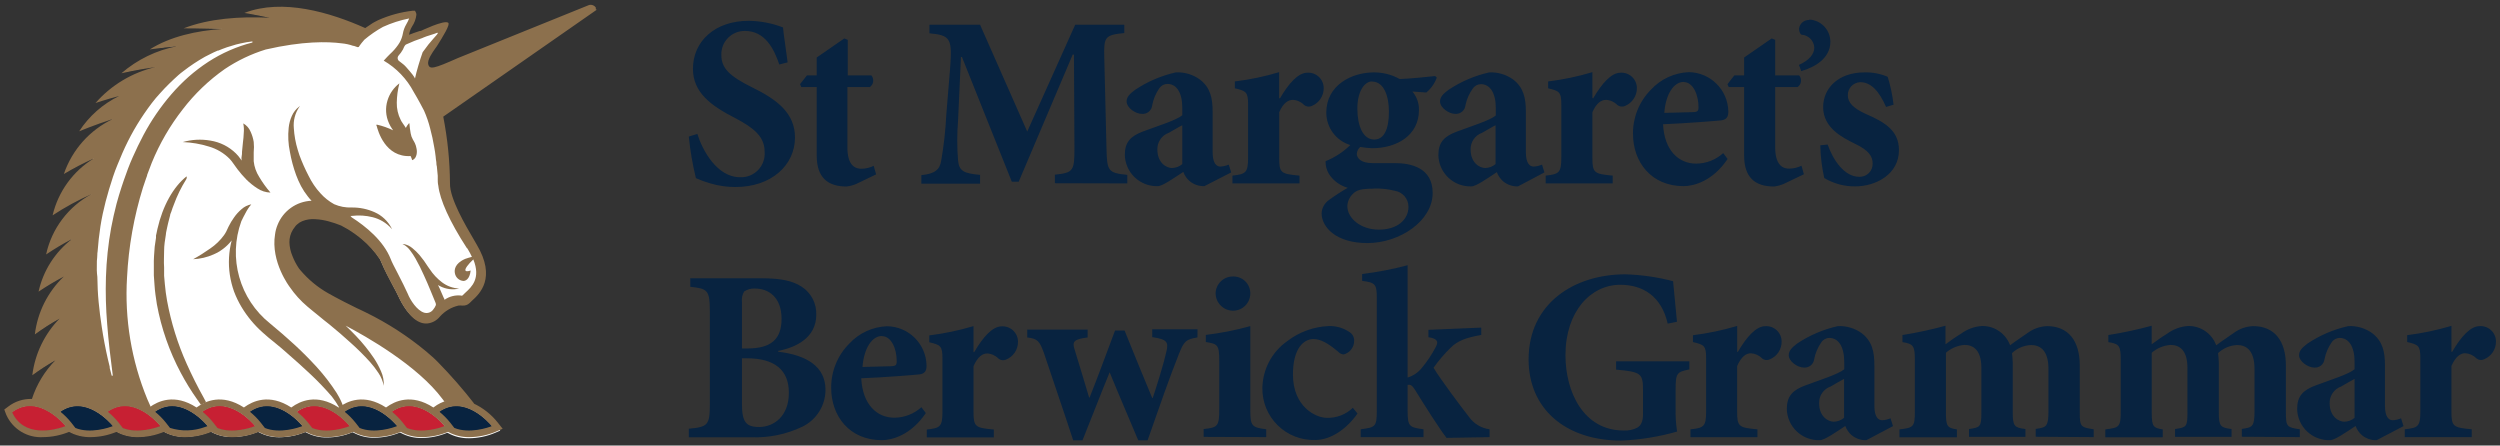<?xml version="1.0" encoding="UTF-8"?>
<svg width="404px" height="72px" viewBox="0 0 404 72" version="1.1" xmlns="http://www.w3.org/2000/svg" xmlns:xlink="http://www.w3.org/1999/xlink">
    <rect x="0" y="0" width="404" height="72" fill="#333333" stroke="none"/>
    <title>scrolled-logo</title>
    <g id="Page-1" stroke="none" stroke-width="1" fill="none" fill-rule="evenodd">
        <g id="scrolled-logo" fill-rule="nonzero">
            <path d="M76.48,65.42 L76.48,65.42 L76.48,65.42 C74.662,63.093 72.715,60.87 70.65,58.76 C70.36,58.45 70.05,58.16 69.72,57.86 C69.39,57.56 69.29,57.47 69.05,57.27 L69.05,57.27 L68.83,57.08 L68.76,57.02 C65.792,54.569 62.547,52.474 59.09,50.78 L59.09,50.78 L59.09,50.78 L58.31,50.4 L57.63,50.08 C56.92,49.75 56.26,49.44 55.63,49.08 C54.55,48.54 53.73,48.08 52.99,47.66 C51.291,46.704 49.774,45.454 48.51,43.97 L48.32,43.73 L48.19,43.56 C47.75,42.94 47.387,42.268 47.11,41.56 C46.795,40.843 46.622,40.073 46.6,39.29 C46.499,38.504 46.639,37.706 47,37 C47.057,36.891 47.128,36.791 47.21,36.7 L47.32,36.55 L47.51,36.31 L47.7,36.12 C47.974,35.867 48.293,35.666 48.64,35.53 C49.325,35.255 50.064,35.142 50.8,35.2 C51.54,35.248 52.274,35.368 52.99,35.56 C53.692,35.737 54.381,35.964 55.05,36.24 L55.05,36.24 C55.44,36.45 55.79,36.64 56.13,36.85 C56.929,37.329 57.691,37.867 58.41,38.46 C59.563,39.441 60.573,40.578 61.41,41.84 L61.41,41.84 C61.52,42.07 61.61,42.27 61.68,42.46 C62.1,43.46 62.88,44.96 63.51,46.14 C63.87,46.81 64.18,47.38 64.33,47.72 C64.94,49.07 66.23,51.4 67.95,51.93 C68.274,52.026 68.613,52.06 68.95,52.03 C69.661,51.938 70.311,51.581 70.77,51.03 C71.575,50.108 72.649,49.462 73.84,49.18 C74.052,49.146 74.266,49.126 74.48,49.12 C74.846,49.153 75.21,49.03 75.48,48.78 C75.61,48.64 75.72,48.54 75.87,48.4 L75.87,48.4 C77.04,47.34 79.76,44.86 76.59,39.57 L76.19,38.89 L76.13,38.79 C74.75,36.43 72.19,32.05 72.24,29.62 C72.213,26.001 71.851,22.392 71.16,18.84 L71.16,18.71 L96,1.4 L96,1.29 C95.801,1.031 95.462,0.923 95.15,1.02 L74.1,9.57 C71,11 70,11.31 69.44,11 C69.213,10.863 69.059,10.632 69.02,10.37 C68.84,9.57 69.66,8.37 70.16,7.68 C70.257,7.562 70.348,7.439 70.43,7.31 C72.16,4.64 72.36,3.94 72.31,3.77 C71.93,3.56 69.92,4.29 68.19,5.12 L68.19,5.12 L66.93,5.57 L66.2,5.84 L65.89,5.95 L65.89,5.62 C65.955,5.132 66.118,4.663 66.37,4.24 C66.757,3.698 66.995,3.063 67.06,2.4 C67.076,2.317 67.076,2.233 67.06,2.15 L67,2 L66.79,2 C64.879,2.209 63.012,2.718 61.26,3.51 L60.64,3.83 C60.56,3.867 60.483,3.911 60.41,3.96 L60.41,3.96 L59.35,4.66 L59.25,4.74 L59.12,4.84 L59.01,4.84 C53.78,2.5 46.39,0.2 40.37,2.13 C41.1,2.26 42.27,2.48 43.68,2.78 L43.62,3.19 C39.313,2.854 34.98,3.297 30.83,4.5 C31.96,4.5 33.77,4.5 35.83,4.6 L35.83,5 C32.1,5.15 28.445,6.094 25.11,7.77 C25.9,7.67 27.11,7.52 28.53,7.39 L28.59,7.79 C25.564,8.383 22.72,9.681 20.29,11.58 C21.29,11.37 22.99,11.02 25.01,10.7 L25.1,11.1 C21.631,11.926 18.473,13.731 16,16.3 C16.67,16.09 17.78,15.75 19.12,15.39 L21.06,14.87 L19.27,15.77 C16.881,16.942 14.819,18.687 13.27,20.85 C14.18,20.48 15.99,19.79 18.13,19.13 L18.28,19.52 C14.766,21.179 12.029,24.131 10.64,27.76 C11.42,27.31 13.05,26.41 15.02,25.51 L15.22,25.88 C12.058,27.803 9.751,30.862 8.77,34.43 C10.655,33.232 12.628,32.175 14.67,31.27 L14.85,31.64 C11.298,33.539 8.71,36.846 7.72,40.75 C8.939,39.954 10.197,39.22 11.49,38.55 L11.71,38.89 C9.14,40.855 7.305,43.627 6.5,46.76 C7.16,46.33 8.5,45.49 10.14,44.62 L11.59,43.86 L10.4,45 C7.959,47.319 6.364,50.389 5.87,53.72 C7.027,52.903 8.225,52.145 9.46,51.45 L10.84,50.68 L9.7,51.78 C7.421,54.11 5.93,57.097 5.44,60.32 C6.04,59.89 7.24,59.07 8.78,58.19 L10.16,57.4 L9,58.48 C7.298,60.223 6.018,62.334 5.26,64.65 L5.21,64.79 L5.06,64.79 C3.738,64.767 2.448,65.193 1.4,66 L0.91,66.38 L1.16,66.94 C2.152,69.21 4.458,70.617 6.93,70.46 C8.331,70.448 9.716,70.166 11.01,69.63 L11.1,69.63 L11.19,69.68 C12.233,70.243 13.405,70.526 14.59,70.5 C15.987,70.488 17.37,70.206 18.66,69.67 L18.76,69.67 L18.84,69.72 C19.883,70.283 21.055,70.566 22.24,70.54 C23.641,70.528 25.026,70.246 26.32,69.71 L26.41,69.71 L26.5,69.76 C27.54,70.323 28.708,70.606 29.89,70.58 C31.291,70.569 32.676,70.287 33.97,69.75 L34.07,69.75 L34.16,69.8 C35.2,70.363 36.368,70.646 37.55,70.62 C38.951,70.608 40.336,70.326 41.63,69.79 L41.72,69.79 L41.81,69.84 C42.849,70.404 44.018,70.687 45.2,70.66 C46.601,70.648 47.986,70.366 49.28,69.83 L49.37,69.83 L49.46,69.88 C50.503,70.443 51.675,70.726 52.86,70.7 C54.258,70.69 55.64,70.408 56.93,69.87 L57.03,69.87 L57.12,69.92 C58.159,70.484 59.328,70.767 60.51,70.74 C61.911,70.728 63.296,70.446 64.59,69.91 L64.68,69.91 L64.77,69.96 C65.813,70.523 66.985,70.806 68.17,70.78 C69.567,70.768 70.95,70.486 72.24,69.95 L72.34,69.95 L72.43,70 C73.469,70.564 74.638,70.847 75.82,70.82 C77.221,70.808 78.606,70.526 79.9,69.99 L80.84,69.59 L80.21,68.79 C79.211,67.519 77.935,66.493 76.48,65.79 M10.65,69.42 L10.25,69.57 C9.159,69.934 8.02,70.129 6.87,70.15 C4.7,70.297 2.668,69.076 1.78,67.09 L1.71,66.93 L1.84,66.83 C4.47,64.9 7.07,66 8.79,67.27 C9.528,67.798 10.199,68.412 10.79,69.1 L10.97,69.32 L10.65,69.42 Z M18.31,69.42 C17.095,69.88 15.809,70.127 14.51,70.15 C13.679,70.16 12.854,70.011 12.08,69.71 L12.08,69.71 L11.37,68.8 C10.868,68.169 10.298,67.596 9.67,67.09 L9.46,66.92 L9.68,66.76 C13.84,63.86 17.98,68.57 18.44,69.12 L18.63,69.34 L18.31,69.42 Z M25.96,69.42 C24.748,69.88 23.466,70.127 22.17,70.15 C21.339,70.162 20.514,70.013 19.74,69.71 L19.68,69.71 L18.97,68.8 C18.469,68.172 17.902,67.599 17.28,67.09 L17.06,66.92 L17.29,66.76 C21.44,63.86 25.59,68.57 26.05,69.12 L26.23,69.34 L25.96,69.42 Z M33.62,69.42 L33.2,69.57 C32.111,69.939 30.97,70.135 29.82,70.15 C28.989,70.16 28.164,70.011 27.39,69.71 L27.39,69.71 L26.68,68.8 C26.178,68.169 25.608,67.596 24.98,67.09 L24.77,66.92 L24.99,66.76 C27.57,64.96 30.12,66.06 31.8,67.29 C32.535,67.821 33.206,68.435 33.8,69.12 L33.98,69.34 L33.62,69.42 Z M41.27,69.42 C40.058,69.88 38.776,70.127 37.48,70.15 C36.646,70.161 35.818,70.012 35.04,69.71 L34.99,69.71 L34.28,68.8 C33.778,68.169 33.208,67.596 32.58,67.09 L32.37,66.92 L32.6,66.76 C36.75,63.86 40.9,68.57 41.36,69.12 L41.54,69.34 L41.27,69.42 Z M48.93,69.42 C47.714,69.878 46.429,70.125 45.13,70.15 C44.299,70.162 43.474,70.013 42.7,69.71 L42.7,69.71 L41.99,68.8 C41.488,68.169 40.918,67.596 40.29,67.09 L40.08,66.92 L40.3,66.76 C44.45,63.86 48.6,68.57 49.06,69.12 L49.25,69.34 L48.93,69.42 Z M56.58,69.42 C55.365,69.88 54.079,70.127 52.78,70.15 C51.949,70.16 51.124,70.011 50.35,69.71 L50.35,69.71 L49.64,68.8 C49.138,68.169 48.568,67.596 47.94,67.09 L47.73,66.92 L47.95,66.76 C52.1,63.86 56.26,68.57 56.71,69.12 L56.9,69.34 L56.58,69.42 Z M64.24,69.42 C63.024,69.878 61.739,70.125 60.44,70.15 C59.609,70.162 58.784,70.013 58.01,69.71 L57.96,69.71 L57.25,68.8 C56.745,68.172 56.175,67.598 55.55,67.09 L55.34,66.92 L55.56,66.76 C59.71,63.86 63.86,68.57 64.32,69.12 L64.51,69.34 L64.24,69.42 Z M71.89,69.42 C70.675,69.88 69.389,70.127 68.09,70.15 C67.259,70.161 66.434,70.012 65.66,69.71 L65.66,69.71 L64.95,68.8 C64.448,68.169 63.878,67.596 63.25,67.09 L63.04,66.92 L63.26,66.76 C67.41,63.86 71.56,68.57 72.02,69.12 L72.21,69.34 L71.89,69.42 Z M79.54,69.42 C78.325,69.881 77.039,70.128 75.74,70.15 C74.912,70.161 74.091,70.012 73.32,69.71 L73.32,69.71 L72.61,68.8 C72.103,68.174 71.533,67.601 70.91,67.09 L70.69,66.92 L70.92,66.76 C75.07,63.86 79.22,68.57 79.68,69.12 L79.86,69.34 L79.54,69.42 Z" id="Shape" fill="#FFFFFF"></path>
            <path d="M38.12,24.79 C36.995,23.688 35.555,22.965 34,22.72 C32.511,22.461 30.983,22.543 29.53,22.96 C30.962,23.012 32.382,23.254 33.75,23.68 C35.026,24.047 36.187,24.736 37.12,25.68 C37.339,25.917 37.54,26.172 37.72,26.44 C37.92,26.74 38.14,27.04 38.36,27.33 C38.808,27.92 39.292,28.481 39.81,29.01 C40.341,29.541 40.928,30.014 41.56,30.42 C42.194,30.855 42.941,31.098 43.71,31.12 L43.71,31.12 C43.022,30.332 42.41,29.482 41.88,28.58 C41.395,27.82 41.094,26.957 41,26.06 C40.985,25.85 40.985,25.64 41,25.43 C41,25.18 41,24.88 41,24.61 C41.055,24.051 41.055,23.489 41,22.93 C40.908,22.356 40.737,21.797 40.49,21.27 C40.256,20.707 39.841,20.239 39.31,19.94 C39.415,20.456 39.442,20.986 39.39,21.51 C39.39,22.01 39.31,22.51 39.26,23.01 L39.11,24.52 C39.11,24.78 39.11,25.02 39.05,25.29 C38.99,25.56 39.05,25.73 39.05,25.95 L38.88,25.7 C38.657,25.372 38.403,25.067 38.12,24.79" id="Path" fill="#8B6F4C"></path>
            <path d="M54.41,63.51 C53.457,62.031 52.383,60.633 51.2,59.33 C50.02,58.04 48.8,56.81 47.52,55.64 L45.59,53.92 L43.65,52.28 C38.708,48.342 36.836,41.687 39,35.75 C39.22,35.3 39.44,34.85 39.68,34.42 C39.935,33.919 40.247,33.449 40.61,33.02 C40.02,33.132 39.474,33.406 39.03,33.81 C38.574,34.196 38.171,34.639 37.83,35.13 C37.483,35.609 37.179,36.118 36.92,36.65 C36.79,36.91 36.66,37.21 36.57,37.4 C36.46,37.617 36.333,37.824 36.19,38.02 C35.586,38.846 34.845,39.563 34,40.14 C33.105,40.777 32.173,41.362 31.21,41.89 C32.345,41.839 33.46,41.578 34.5,41.12 C35.597,40.651 36.565,39.924 37.32,39 C37.32,39 37.4,38.9 37.44,38.85 C36.969,40.665 36.867,42.555 37.14,44.41 C37.281,45.329 37.509,46.233 37.82,47.11 C38.147,47.973 38.548,48.807 39.02,49.6 C39.953,51.156 41.12,52.559 42.48,53.76 C43.15,54.37 43.79,54.9 44.48,55.44 C45.17,55.98 45.78,56.53 46.42,57.09 C47.69,58.2 48.96,59.32 50.19,60.49 C51.397,61.627 52.545,62.825 53.63,64.08 C54.076,64.654 54.48,65.259 54.84,65.89 L54.9,65.89 C55.05,65.78 55.22,65.66 55.41,65.54 C55.179,64.905 54.884,64.295 54.53,63.72 L54.45,63.58" id="Path" fill="#8B6F4C"></path>
            <path d="M25.44,37 L25.29,37.71 L25.21,38.06 L25.21,38.43 L25,39.86 C24.93,40.86 24.83,41.86 24.86,42.94 L24.86,44.11 C24.86,44.24 24.86,44.37 24.86,44.5 L24.97,46.06 C25.03,47.06 25.19,48.14 25.35,49.16 C26.06,53.038 27.365,56.782 29.22,60.26 C30.012,61.753 30.9,63.193 31.88,64.57 L32.49,65.44 C32.753,65.28 33.027,65.14 33.31,65.02 L32.93,64.29 C31.93,62.51 31.03,60.7 30.19,58.84 C28.72,55.57 27.649,52.136 27,48.61 C26.85,47.72 26.71,46.83 26.64,45.92 L26.52,44.56 L26.52,44.22 L26.52,43.89 C26.52,43.66 26.52,43.44 26.52,43.21 C26.45,42.3 26.52,41.44 26.52,40.54 C26.52,39.64 26.66,38.79 26.8,37.94 C26.8,37.73 26.86,37.5 26.9,37.29 L27.03,36.67 L27.17,36.05 L27.33,35.43 L27.49,34.81 C27.49,34.6 27.62,34.42 27.68,34.22 L27.88,33.62 C27.95,33.42 28.03,33.24 28.1,33.05 C28.615,31.634 29.278,30.276 30.08,29 C30.177,28.852 30.203,28.669 30.15,28.5 C28.01,30.2 26.3,33.24 25.44,37" id="Path" fill="#8B6F4C"></path>
            <path d="M60.84,20.22 C61.06,21.16 62.26,25.45 66.36,25.22 L66.36,25.22 C66.458,25.426 66.538,25.64 66.6,25.86 L66.6,25.86 C66.6,25.86 66.6,25.86 66.6,25.86 C66.623,25.88 66.657,25.88 66.68,25.86 L66.68,25.86 C66.856,25.781 67.005,25.652 67.11,25.49 C67.201,25.338 67.269,25.173 67.31,25 C67.384,24.671 67.384,24.329 67.31,24 C67.261,23.696 67.17,23.399 67.04,23.12 C66.96,22.99 66.9,22.84 66.82,22.72 C66.778,22.66 66.741,22.597 66.71,22.53 C66.535,22.22 66.416,21.881 66.36,21.53 C66.265,21.004 66.199,20.473 66.16,19.94 L66.16,19.94 L66.16,19.94 C66.149,19.927 66.132,19.92 66.115,19.92 C66.098,19.92 66.081,19.927 66.07,19.94 C65.877,20.162 65.713,20.408 65.58,20.67 C65.43,20.44 65.29,20.2 65.12,19.98 C64.95,19.76 64.86,19.58 64.75,19.37 C64.316,18.509 64.099,17.554 64.12,16.59 C64.136,15.537 64.277,14.49 64.54,13.47 C63.626,14.165 62.954,15.131 62.62,16.23 C62.243,17.448 62.329,18.761 62.86,19.92 C63,20.239 63.171,20.544 63.37,20.83 L63.53,21.06 C62.707,20.66 61.842,20.354 60.95,20.15 C60.84,20.15 60.76,20.15 60.78,20.29" id="Path" fill="#8B6F4C"></path>
            <path d="M1.87,66.61 C4.13,71.68 10.7,68.89 10.7,68.89 C10.7,68.89 6.3,63.27 1.87,66.61 M17.28,66.54 C17.943,67.07 18.547,67.67 19.08,68.33 L19.77,69.21 C22.53,70.36 26.01,68.89 26.01,68.89 C26.01,68.89 21.68,63.35 17.28,66.54 M32.59,66.54 C33.253,67.07 33.857,67.67 34.39,68.33 L35.07,69.21 C37.32,70.15 40.07,69.35 40.98,69.02 L40.98,69.02 L41.27,68.91 L41.27,68.91 L41.27,68.91 L41.27,68.85 C40.78,68.25 36.71,63.57 32.59,66.56 M47.9,66.56 C48.563,67.087 49.163,67.687 49.69,68.35 L50.38,69.23 C53.15,70.38 56.63,68.91 56.63,68.91 C56.63,68.91 52.3,63.37 47.9,66.56 M63.21,66.56 C63.873,67.087 64.473,67.687 65,68.35 L65.69,69.23 C68.46,70.38 71.94,68.91 71.94,68.91 C71.94,68.91 67.6,63.37 63.21,66.56" id="Shape" fill="#C72033"></path>
            <path d="M9.63,66.54 L9.63,66.54 C10.295,67.067 10.899,67.667 11.43,68.33 L12.12,69.21 C14.36,70.15 17.12,69.36 18.02,69.02 L18.02,69.02 L18.3,68.91 L18.3,68.91 L18.3,68.91 L18.3,68.85 C17.81,68.25 13.74,63.57 9.62,66.56 M24.92,66.56 C25.585,67.087 26.189,67.687 26.72,68.35 L27.41,69.23 C30.18,70.38 33.66,68.91 33.66,68.91 C33.66,68.91 29.32,63.37 24.92,66.56 M40.23,66.56 C40.895,67.087 41.499,67.687 42.03,68.35 L42.72,69.23 C45.49,70.38 48.97,68.91 48.97,68.91 C48.97,68.91 44.63,63.37 40.23,66.56 M55.54,66.56 C56.205,67.087 56.809,67.687 57.34,68.35 L58.03,69.23 C60.79,70.38 64.28,68.91 64.28,68.91 C64.28,68.91 59.94,63.37 55.54,66.56 M79.54,68.85 C79.04,68.25 74.97,63.57 70.85,66.56 C71.515,67.087 72.119,67.687 72.65,68.35 L73.34,69.23 C75.58,70.17 78.34,69.38 79.24,69.04 L79.24,69.04 L79.53,68.93 L79.53,68.93 L79.53,68.93 L79.53,68.87" id="Shape" fill="#082340"></path>
            <path d="M96.28,1.5 L96.28,1.22 L96.28,1.22 C96.036,0.859 95.588,0.698 95.17,0.82 L74,9.38 C70.09,11.11 69.42,11.28 69.2,10.38 C69.03,9.63 69.96,8.38 70.31,7.87 L70.59,7.48 C71.59,5.89 72.81,3.93 72.42,3.67 C71.78,3.18 68,5 68,5 L67.85,5 L66.85,5.34 L66.11,5.62 C66.173,5.157 66.329,4.711 66.57,4.31 C66.968,3.734 67.216,3.067 67.29,2.37 C67.29,2.256 67.266,2.144 67.22,2.04 L67.06,1.73 L66.71,1.73 C64.776,1.951 62.888,2.467 61.11,3.26 L60.49,3.58 L60.24,3.72 L60.24,3.72 L59.18,4.43 L59.03,4.54 C53.4,2.02 45.65,-0.3 39.5,2.09 C39.5,2.09 41.2,2.36 43.57,2.87 C38.78,2.63 33.79,2.98 29.67,4.58 C29.67,4.58 32.37,4.58 35.88,4.68 C31.76,4.97 27.53,5.88 24.2,7.99 C24.2,7.99 26.05,7.72 28.62,7.47 C25.288,8.11 22.184,9.618 19.62,11.84 C19.62,11.84 22.01,11.27 25.12,10.84 C21.363,11.719 17.975,13.75 15.43,16.65 C15.43,16.65 17,16.11 19.26,15.51 C16.624,16.79 14.387,18.764 12.79,21.22 C12.79,21.22 15.16,20.22 18.26,19.22 C14.518,20.99 11.653,24.201 10.32,28.12 C11.891,27.185 13.513,26.34 15.18,25.59 C11.81,27.641 9.403,30.959 8.5,34.8 C10.511,33.478 12.629,32.324 14.83,31.35 C11.054,33.364 8.355,36.937 7.45,41.12 C8.802,40.209 10.204,39.374 11.65,38.62 C8.897,40.73 6.978,43.743 6.23,47.13 C7.544,46.243 8.906,45.428 10.31,44.69 C7.713,47.17 6.058,50.475 5.63,54.04 C6.907,53.101 8.243,52.246 9.63,51.48 C7.194,53.966 5.644,57.185 5.22,60.64 C6.415,59.76 7.66,58.952 8.95,58.22 C7.218,59.981 5.921,62.121 5.16,64.47 L5.16,64.47 C3.775,64.423 2.416,64.861 1.32,65.71 L0.69,66.18 L1,67 C2.034,69.355 4.433,70.811 7,70.64 C8.428,70.625 9.84,70.336 11.16,69.79 L11.16,69.79 C12.233,70.374 13.439,70.667 14.66,70.64 C16.085,70.628 17.495,70.34 18.81,69.79 C19.883,70.374 21.089,70.667 22.31,70.64 C23.739,70.63 25.152,70.341 26.47,69.79 C27.54,70.372 28.743,70.665 29.96,70.64 C31.388,70.625 32.8,70.336 34.12,69.79 L34.12,69.79 C35.193,70.374 36.399,70.667 37.62,70.64 C39.049,70.63 40.462,70.341 41.78,69.79 C42.85,70.372 44.053,70.665 45.27,70.64 C46.699,70.63 48.112,70.341 49.43,69.79 C50.503,70.374 51.709,70.667 52.93,70.64 C54.355,70.628 55.765,70.34 57.08,69.79 C58.153,70.374 59.359,70.667 60.58,70.64 C62.009,70.63 63.422,70.341 64.74,69.79 C65.813,70.374 67.019,70.667 68.24,70.64 C69.665,70.628 71.075,70.34 72.39,69.79 C73.463,70.374 74.669,70.667 75.89,70.64 C77.318,70.625 78.73,70.336 80.05,69.79 L81.23,69.29 L80.44,68.29 C79.375,66.943 78.003,65.87 76.44,65.16 C76.512,65.186 76.582,65.216 76.65,65.25 C74.832,62.911 72.882,60.677 70.81,58.56 C70.53,58.27 70.22,57.97 69.87,57.66 C69.52,57.35 69.42,57.25 69.19,57.07 L68.92,56.83 L68.92,56.83 C65.918,54.333 62.628,52.204 59.12,50.49 L59.12,50.49 L58.34,50.11 L57.65,49.79 L55.65,48.79 C54.58,48.25 53.77,47.79 53.02,47.38 C51.341,46.428 49.842,45.189 48.59,43.72 L48.4,43.49 L48.27,43.32 C47.868,42.718 47.532,42.075 47.27,41.4 C46.968,40.701 46.798,39.951 46.77,39.19 C46.753,38.456 46.951,37.733 47.34,37.11 C47.392,37.012 47.456,36.922 47.53,36.84 L47.65,36.68 L47.81,36.46 L48,36.28 C48.254,36.044 48.549,35.858 48.87,35.73 C49.53,35.469 50.242,35.363 50.95,35.42 C51.68,35.46 52.404,35.577 53.11,35.77 C53.79,35.952 54.458,36.176 55.11,36.44 C55.49,36.64 55.84,36.83 56.18,37.03 C56.964,37.509 57.713,38.043 58.42,38.63 C59.574,39.595 60.584,40.72 61.42,41.97 C61.521,42.165 61.612,42.365 61.69,42.57 C62.11,43.63 62.9,45.1 63.53,46.29 C63.89,46.94 64.19,47.51 64.34,47.85 C64.97,49.22 66.34,51.62 68.09,52.16 C68.413,52.264 68.753,52.301 69.09,52.27 C69.877,52.179 70.596,51.78 71.09,51.16 C71.883,50.272 72.931,49.651 74.09,49.38 C74.293,49.361 74.497,49.361 74.7,49.38 C75.138,49.429 75.575,49.278 75.89,48.97 C76.007,48.837 76.134,48.713 76.27,48.6 L76.27,48.6 C77.47,47.51 80.27,44.95 77.03,39.51 L77.03,39.51 L76.58,38.73 C75.21,36.4 72.66,32.05 72.72,29.67 C72.693,26.037 72.328,22.415 71.63,18.85 L96.44,1.57 L96.28,1.5 Z M68.28,6.12 C68.491,6.05 68.697,5.97 68.9,5.88 L70.24,5.45 C71.47,4.9 70.24,5.91 69.24,7.18 L68.3,8.44 C67.87,9.64 67.3,11.55 67.06,12.69 C67.06,12.69 66.99,12.4 66.22,11.51 L65.59,10.79 C65.409,10.584 65.204,10.399 64.98,10.24 C64.849,10.126 64.712,10.019 64.57,9.92 C64.412,9.829 64.302,9.673 64.27,9.494 C64.237,9.315 64.285,9.131 64.4,8.99 L64.4,8.99 C64.678,8.686 64.919,8.35 65.12,7.99 C65.4,7.26 65.57,7.22 65.66,7.17 C66.525,6.767 67.413,6.417 68.32,6.12 L68.28,6.12 Z M15.65,42.67 C15.65,42.33 15.65,41.99 15.7,41.67 C15.75,41.35 15.7,40.99 15.77,40.67 C15.87,39.3 16.02,37.93 16.23,36.57 C16.44,35.21 16.74,33.86 17.07,32.57 C17.4,31.28 17.82,29.92 18.26,28.57 C18.7,27.22 19.26,25.99 19.78,24.73 C20.338,23.455 20.962,22.21 21.65,21 C22.341,19.794 23.095,18.626 23.91,17.5 C24.32,16.94 24.73,16.38 25.18,15.85 C25.38,15.61 25.59,15.38 25.8,15.15 C26.01,14.92 26.31,14.58 26.58,14.3 C26.85,14.02 27.06,13.8 27.31,13.56 C27.56,13.32 27.81,13.07 28.06,12.84 C28.57,12.36 29.06,11.91 29.65,11.48 C30.746,10.63 31.902,9.861 33.11,9.18 L33.74,8.86 L33.88,8.79 L34.52,8.47 L34.52,8.47 L35.17,8.18 L35.27,8.18 L35.96,7.9 L36.67,7.64 L36.67,7.64 C37.16,7.48 37.67,7.33 38.15,7.19 L38.15,7.19 L38.91,7.01 C39.53,6.869 40.158,6.762 40.79,6.69 L40.79,6.87 C38.256,7.519 35.845,8.577 33.65,10 C32.538,10.728 31.479,11.534 30.48,12.41 C29.485,13.294 28.549,14.242 27.68,15.25 C25.945,17.264 24.439,19.464 23.19,21.81 C22.55,23 22,24.18 21.45,25.4 C20.9,26.62 20.45,27.87 20.01,29.13 L19.65,30.2 C19.35,31.11 19.08,32.02 18.83,32.94 C18.5,34.23 18.2,35.53 17.96,36.83 C17.485,39.452 17.205,42.106 17.12,44.77 C17.042,47.305 17.108,49.843 17.32,52.37 C17.53,55.16 17.87,57.94 18.23,60.71 L18.05,60.71 C17.94,60.29 17.83,59.88 17.73,59.47 C17.73,59.4 17.73,59.34 17.73,59.28 C17.63,58.88 17.53,58.47 17.44,58.07 C17.04,56.33 16.707,54.577 16.44,52.81 C16.23,51.48 16.07,50.13 15.94,48.81 C15.81,47.49 15.75,46.09 15.73,44.72 C15.63,44 15.63,43.36 15.65,42.67 Z M10.18,69 C8.73,69.49 3.85,70.75 1.97,66.63 C4.49,64.77 6.97,65.84 8.67,67.07 C9.369,67.596 10.01,68.196 10.58,68.86 L10.18,69 Z M12.18,69.15 L11.5,68.28 C10.988,67.639 10.408,67.056 9.77,66.54 C13.77,63.77 17.7,68.2 18.25,68.86 C17.66,69.08 14.61,70.16 12.16,69.15 L12.18,69.15 Z M19.83,69.15 L19.16,68.28 C18.645,67.642 18.065,67.059 17.43,66.54 C21.43,63.77 25.36,68.2 25.91,68.86 C25.32,69.08 22.26,70.16 19.81,69.15 L19.83,69.15 Z M33.14,69 C31.32,69.68 29.324,69.733 27.47,69.15 L26.79,68.28 C26.278,67.639 25.698,67.056 25.06,66.54 C27.54,64.81 30,65.87 31.63,67.07 C32.332,67.593 32.972,68.194 33.54,68.86 L33.14,69 Z M35.14,69.15 L34.46,68.28 C33.948,67.639 33.368,67.056 32.73,66.54 C36.73,63.76 40.67,68.2 41.22,68.86 C40.62,69.08 37.57,70.16 35.12,69.15 L35.14,69.15 Z M42.8,69.15 L42.12,68.28 C41.608,67.639 41.028,67.056 40.39,66.54 C44.39,63.77 48.32,68.2 48.87,68.86 C48.28,69.08 45.23,70.16 42.78,69.15 L42.8,69.15 Z M50.45,69.15 L49.77,68.28 C49.245,67.637 48.652,67.054 48,66.54 C52,63.77 55.94,68.2 56.49,68.86 C55.93,69.08 52.88,70.16 50.43,69.15 L50.45,69.15 Z M58.11,69.15 L57.43,68.28 C56.918,67.639 56.338,67.056 55.7,66.54 C59.7,63.77 63.63,68.2 64.18,68.86 C63.59,69.08 60.54,70.16 58.09,69.15 L58.11,69.15 Z M65.76,69.15 L65.08,68.28 C64.568,67.639 63.988,67.056 63.35,66.54 C67.35,63.77 71.28,68.2 71.84,68.86 C71.24,69.08 68.19,70.16 65.74,69.15 L65.76,69.15 Z M79.49,68.86 C78.92,69.08 75.86,70.16 73.42,69.15 L72.74,68.28 C72.228,67.639 71.648,67.056 71.01,66.54 C75,63.77 78.92,68.2 79.47,68.86 L79.49,68.86 Z M75.49,40.1 C75.57,40.23 75.63,40.31 75.64,40.34 C75.868,40.718 76.075,41.109 76.26,41.51 C75.94,41.59 75.59,41.69 75.19,41.83 L75.19,41.83 C73.4,42.6 73.42,43.7 73.51,44.15 C73.624,44.836 74.196,45.354 74.89,45.4 L74.89,45.4 C75.18,45.4 75.89,45.2 76.06,43.72 L76.06,43.72 L76.06,43.72 C75.46,43.91 75.28,43.83 75.22,43.72 C75.09,43.46 75.63,42.72 76.49,41.92 C77.73,44.99 76.22,46.37 75.22,47.28 L75.22,47.28 C75.02,47.46 74.86,47.61 74.72,47.76 C74.657,47.805 74.573,47.805 74.51,47.76 C73.562,47.653 72.608,47.898 71.83,48.45 C71.83,48.31 71.73,48.18 71.67,48.05 L71.04,46.6 C70.98,46.46 70.92,46.33 70.85,46.2 C70.831,46.151 70.807,46.105 70.78,46.06 L70.78,46.06 C70.881,46.13 70.988,46.19 71.1,46.24 C72.056,46.739 73.16,46.878 74.21,46.63 L74.41,46.63 L74.21,46.63 C73.207,46.582 72.242,46.234 71.44,45.63 C70.655,45.037 69.978,44.313 69.44,43.49 C69.36,43.37 69.27,43.24 69.17,43.11 L69.17,43.11 C68.753,42.441 68.288,41.803 67.78,41.2 C67.43,40.797 67.045,40.425 66.63,40.09 C66.221,39.747 65.727,39.519 65.2,39.43 L65.04,39.43 L65.19,39.5 C65.63,39.746 66.009,40.088 66.3,40.5 C66.604,40.898 66.881,41.315 67.13,41.75 C67.633,42.636 68.09,43.547 68.5,44.48 C68.89,45.31 69.25,46.18 69.6,47.02 L70.37,48.89 C70.384,48.955 70.404,49.019 70.43,49.08 C70.45,49.159 70.45,49.241 70.43,49.32 C70.336,49.559 70.204,49.782 70.04,49.98 L70.04,49.98 L70.04,49.98 C69.717,50.47 69.114,50.692 68.55,50.53 C67.39,50.18 66.31,48.53 65.88,47.44 C65.58,46.74 64.88,45.36 64.26,44.15 C63.73,43.15 63.26,42.22 63.15,41.89 C61.98,38.89 59.08,36.56 56.84,35.13 C56.776,35.045 56.706,34.965 56.63,34.89 L56.63,34.89 L56.87,34.89 C57.99,34.753 59.126,34.824 60.22,35.1 C61.375,35.386 62.42,36.009 63.22,36.89 L63.36,37.04 L63.27,36.86 C62.675,35.717 61.708,34.811 60.53,34.29 C59.369,33.773 58.11,33.514 56.84,33.53 C55.865,33.571 54.894,33.39 54,33 C53.164,32.541 52.413,31.943 51.78,31.23 C51.391,30.813 51.037,30.365 50.72,29.89 C50.56,29.66 50.41,29.41 50.27,29.17 L49.85,28.38 C49.294,27.312 48.807,26.21 48.39,25.08 L48.12,24.23 C47.766,23.08 47.551,21.891 47.48,20.69 C47.372,19.484 47.686,18.279 48.37,17.28 L48.48,17.12 L48.33,17.24 C47.819,17.633 47.417,18.149 47.16,18.74 C46.889,19.345 46.717,19.99 46.65,20.65 C46.512,21.952 46.58,23.268 46.85,24.55 C47.074,25.82 47.409,27.068 47.85,28.28 C47.96,28.57 48.09,28.9 48.21,29.17 C48.33,29.44 48.48,29.76 48.65,30.08 C48.966,30.668 49.334,31.227 49.75,31.75 C49.933,31.994 50.134,32.225 50.35,32.44 C47.905,32.542 45.749,34.074 44.85,36.35 L44.85,36.35 C44.651,36.834 44.517,37.341 44.45,37.86 C43.71,42.32 46.82,46.38 46.82,46.38 C47.63,47.561 48.595,48.627 49.69,49.55 C50.32,50.09 50.91,50.55 51.46,51 C52.01,51.45 52.66,52 53.21,52.41 C54.43,53.41 55.53,54.35 56.61,55.34 C57.726,56.332 58.788,57.383 59.79,58.49 C60.286,59.046 60.74,59.638 61.15,60.26 C61.579,60.886 61.872,61.594 62.01,62.34 L62.01,62.58 L62.01,62.34 C62.056,61.533 61.905,60.726 61.57,59.99 C61.255,59.262 60.877,58.562 60.44,57.9 C59.569,56.608 58.589,55.394 57.51,54.27 C56.99,53.72 56.44,53.18 55.86,52.63 C59.01,54.28 67.47,59.03 71.53,64.51 C71.626,64.625 71.716,64.745 71.8,64.87 C71.957,64.814 72.117,64.767 72.28,64.73 C71.496,64.934 70.761,65.294 70.12,65.79 L70.03,65.85 C66.46,63.53 63.76,64.85 62.47,65.79 L62.38,65.85 C58.81,63.53 56.11,64.85 54.81,65.79 L54.72,65.85 C51.15,63.53 48.45,64.85 47.16,65.79 L47.07,65.85 C43.5,63.53 40.8,64.85 39.5,65.79 L39.42,65.85 C35.84,63.53 33.14,64.85 31.85,65.79 L31.76,65.85 C28.19,63.53 25.5,64.85 24.2,65.79 L24.33,65.69 L23.8,64.49 C21.236,58.262 20.118,51.533 20.53,44.81 C20.775,39.877 21.642,34.995 23.11,30.28 L23.2,30.02 C23.32,29.64 23.45,29.25 23.59,28.87 C23.73,28.49 23.77,28.38 23.77,28.38 L23.77,28.29 L23.77,28.29 C24.07,27.5 24.3,26.89 24.53,26.29 C25.792,23.2 27.474,20.299 29.53,17.67 C31.449,15.167 33.739,12.972 36.32,11.16 C38.362,9.791 40.592,8.726 42.94,8 C48.94,6.62 52.94,6.71 55.18,7 C55.828,7.057 56.466,7.194 57.08,7.41 L57.18,7.41 L57.18,7.41 L57.38,7.48 L57.78,7.62 L57.85,7.62 C57.97,7.62 58.01,7.56 58.02,7.53 L58.02,7.53 L58.02,7.53 C58.02,7.53 58.02,7.53 58.02,7.53 C58.052,7.462 58.092,7.398 58.14,7.34 L58.14,7.34 C58.26,7.17 58.63,6.69 58.88,6.42 L58.88,6.42 C59.81,5.633 60.815,4.94 61.88,4.35 C63.235,3.729 64.658,3.269 66.12,2.98 C65.992,3.305 65.838,3.619 65.66,3.92 C65.384,4.389 65.194,4.904 65.1,5.44 L65.1,5.44 C65.01,5.923 64.844,6.388 64.61,6.82 C64.51,6.99 64.42,7.13 64.33,7.26 L64.33,7.26 C63.953,7.797 63.517,8.291 63.03,8.73 C62.75,9.01 62.46,9.3 62.14,9.66 L62.01,9.8 C64.069,11.003 65.75,12.759 66.86,14.87 L66.86,14.87 C67.64,16.16 68.29,17.44 68.52,17.87 C68.938,18.809 69.272,19.783 69.52,20.78 C69.787,21.768 70.004,22.77 70.17,23.78 L70.3,24.54 L70.4,25.31 C70.4,25.6 70.48,25.9 70.51,26.19 C70.54,26.48 70.51,26.63 70.59,26.85 L70.74,28.4 C70.74,28.6 70.74,28.8 70.74,29 C70.74,29.2 70.74,29.64 70.83,30 L70.83,30 C71.09,32.29 72.64,35.78 75.45,40.1 L75.49,40.1 Z" id="Shape" fill="#8C704D"></path>
            <path d="M306,16.92 C305.825,15.39 305.507,13.88 305.05,12.41 C303.854,11.898 302.56,11.656 301.26,11.7 C297.11,11.7 294.62,14.23 294.62,17.31 C294.62,20.71 297.82,22.25 299.62,23.16 C302.07,24.31 302.62,25.3 302.62,26.44 C302.634,27.016 302.409,27.573 301.998,27.976 C301.586,28.38 301.026,28.595 300.45,28.57 C298.04,28.57 296.22,25.85 295.35,23.36 L294.16,23.48 C294.194,25.26 294.408,27.033 294.8,28.77 C296.311,29.671 298.041,30.139 299.8,30.12 C303.12,30.12 306.87,28.18 306.87,24.27 C306.87,21.19 304.74,19.8 301.53,18.42 C299.53,17.51 298.61,16.6 298.61,15.42 C298.576,14.279 299.469,13.323 300.61,13.28 C302.46,13.28 303.73,14.9 304.79,17.28 L306,16.92 Z M292.37,3.23 C291.547,3.192 290.833,3.793 290.73,4.61 C290.73,5.31 291.03,5.61 291.14,5.61 C292.25,5.68 293.131,6.57 293.19,7.68 C293.19,8.79 292.31,9.76 290.71,10.49 L291.08,11.49 C293.36,10.85 295.79,9.36 295.79,6.76 C295.792,4.84 294.288,3.256 292.37,3.16 M291.51,28.16 L291.12,26.78 C290.497,27.084 289.813,27.245 289.12,27.25 C288.29,27.25 286.87,26.9 286.87,23.81 L286.87,14.07 L290.5,14.07 C290.796,13.861 290.991,13.537 291.037,13.178 C291.082,12.818 290.975,12.456 290.74,12.18 L286.87,12.18 L286.87,6.44 L286.31,6.21 L281.85,9.29 L281.85,12.18 L280.27,12.18 L279.16,13.6 L279.36,14.07 L281.85,14.07 L281.85,25.14 C281.85,28.69 283.63,30.14 286.67,30.14 C287.229,30.074 287.775,29.926 288.29,29.7 L291.51,28.16 Z M272.07,13.26 C273.61,13.26 274.48,15.32 274.48,17.33 C274.48,18 274.24,18.08 273.65,18.12 L268.95,18.24 C269.18,15.08 270.57,13.24 272.07,13.24 M278.47,24.74 C277.269,25.834 275.704,26.44 274.08,26.44 C271.28,26.44 268.95,24.31 268.75,20.08 C272.62,19.92 277.44,19.53 278.15,19.45 C279.06,19.33 279.3,18.81 279.3,18.02 C279.241,14.517 276.403,11.697 272.9,11.66 C270.579,11.758 268.391,12.768 266.81,14.47 C264.918,16.366 263.867,18.942 263.89,21.62 C263.89,26.16 266.81,30.08 272.07,30.08 C273.69,30.08 276.77,29.29 279.18,25.69 L278.47,24.74 Z M257.33,15.81 L257.33,11.66 C254.994,12.362 252.602,12.864 250.18,13.16 L250.18,14.27 C251.99,14.7 252.31,14.86 252.31,16.88 L252.31,25.49 C252.31,27.94 251.91,28.14 249.78,28.38 L249.78,29.64 L260.61,29.64 L260.61,28.38 C257.61,28.1 257.33,27.94 257.33,25.49 L257.33,18.14 C258,16.6 258.79,16.14 259.54,16.14 C260.231,16.172 260.883,16.47 261.36,16.97 C261.709,17.248 262.182,17.309 262.59,17.13 C263.777,16.646 264.544,15.482 264.52,14.2 C264.51,13.518 264.221,12.87 263.721,12.407 C263.22,11.943 262.551,11.706 261.87,11.75 C260.41,11.75 258.87,13.45 257.45,15.9 L257.33,15.81 Z M241.68,26.52 C241.214,26.912 240.629,27.134 240.02,27.15 C239.11,27.15 237.65,26.32 237.65,24.15 C237.621,22.945 238.372,21.859 239.51,21.46 C240.3,21.03 240.97,20.59 241.68,20.24 L241.68,26.52 Z M249.58,27.86 L249.19,26.6 C248.763,26.786 248.305,26.894 247.84,26.92 C247.21,26.92 246.58,26.4 246.58,24.58 L246.58,18.06 C246.58,15.85 246.22,14.15 244.53,12.85 C243.404,12.039 242.036,11.633 240.65,11.7 C238.309,12.226 236.086,13.179 234.09,14.51 C233.18,15.18 232.71,15.69 232.71,16.4 C232.71,17.4 234.13,18.4 235.16,18.4 C236.004,18.469 236.746,17.844 236.82,17 C237.02,16.031 237.422,15.114 238,14.31 C238.294,13.873 238.784,13.608 239.31,13.6 C240.77,13.6 241.72,14.98 241.72,17.47 L241.72,18.66 C240.81,19.45 237.77,20.39 235.44,21.26 C233.38,22.02 232.44,23 232.44,25.06 C232.466,26.443 233.046,27.757 234.05,28.709 C235.054,29.66 236.398,30.168 237.78,30.12 C238.53,30.12 240.39,28.81 241.89,27.82 C242.1,28.383 242.443,28.888 242.89,29.29 C243.567,29.855 244.429,30.151 245.31,30.12 L249.58,27.86 Z M222,30.47 C223.145,30.43 224.289,30.551 225.4,30.83 C226.666,31.031 227.601,32.118 227.61,33.4 C227.61,35.49 225.83,37.11 222.83,37.11 C219.83,37.11 217.73,35.21 217.73,33.32 C217.753,32.558 218.081,31.838 218.64,31.32 C219.23,30.69 220.06,30.49 222,30.49 M221.72,13.18 C223.62,13.18 224.45,15.48 224.45,18.04 C224.45,20.97 223.62,22.55 222.08,22.55 C220.26,22.55 219.35,20.34 219.35,17.55 C219.35,14.76 220.5,13.16 221.72,13.16 M231.92,12.29 C230.34,12.45 228.24,12.69 226.19,12.77 C224.91,12.055 223.466,11.686 222,11.7 C218.44,11.7 214.33,13.76 214.33,18.18 C214.318,20.598 215.896,22.737 218.21,23.44 C217.059,24.561 215.7,25.448 214.21,26.05 C214.189,26.803 214.394,27.545 214.8,28.18 C215.509,29.239 216.573,30.008 217.8,30.35 C216.765,30.941 215.764,31.589 214.8,32.29 C214.07,32.778 213.614,33.583 213.57,34.46 C213.57,36.68 215.87,39.28 220.96,39.28 C226.22,39.28 231.52,35.69 231.52,31.18 C231.52,27.03 227.88,26.36 225.43,26.36 C224.17,26.36 223.06,26.36 221.79,26.36 C219.9,26.36 219.26,25.53 219.26,24.86 C219.289,24.43 219.491,24.029 219.82,23.75 C220.458,23.862 221.103,23.929 221.75,23.95 C225.63,23.95 229.3,21.95 229.3,17.79 C229.333,16.693 228.955,15.623 228.24,14.79 L230.49,14.95 C231.26,14.311 231.847,13.48 232.19,12.54 L231.92,12.29 Z M206.71,15.85 L206.71,11.66 C204.37,12.363 201.975,12.865 199.55,13.16 L199.55,14.27 C201.37,14.7 201.69,14.86 201.69,16.88 L201.69,25.49 C201.69,27.94 201.29,28.14 199.16,28.38 L199.16,29.64 L210,29.64 L210,28.38 C206.95,28.1 206.72,27.94 206.72,25.49 L206.72,18.14 C207.39,16.6 208.18,16.14 208.93,16.14 C209.621,16.172 210.273,16.47 210.75,16.97 C211.094,17.248 211.566,17.31 211.97,17.13 C213.163,16.652 213.936,15.485 213.91,14.2 C213.9,13.518 213.611,12.87 213.111,12.407 C212.61,11.943 211.941,11.706 211.26,11.75 C209.8,11.75 208.26,13.45 206.84,15.9 L206.71,15.85 Z M191.06,26.52 C190.594,26.912 190.009,27.134 189.4,27.15 C188.49,27.15 187.03,26.32 187.03,24.15 C187.003,22.948 187.748,21.865 188.88,21.46 C189.67,21.03 190.35,20.59 191.06,20.24 L191.06,26.52 Z M198.96,27.86 L198.57,26.6 C198.143,26.786 197.685,26.894 197.22,26.92 C196.59,26.92 195.96,26.4 195.96,24.58 L195.96,18.06 C195.96,15.85 195.6,14.15 193.9,12.85 C192.77,12.03 191.393,11.624 190,11.7 C187.659,12.226 185.436,13.179 183.44,14.51 C182.53,15.18 182.06,15.69 182.06,16.4 C182.06,17.4 183.48,18.4 184.51,18.4 C184.92,18.442 185.33,18.317 185.648,18.054 C185.966,17.791 186.165,17.411 186.2,17 C186.383,16.02 186.771,15.089 187.34,14.27 C187.633,13.832 188.123,13.566 188.65,13.56 C190.11,13.56 191.06,14.94 191.06,17.43 L191.06,18.62 C190.15,19.41 187.11,20.35 184.77,21.22 C182.72,21.98 181.77,22.96 181.77,25.02 C181.796,26.403 182.376,27.717 183.38,28.669 C184.384,29.62 185.728,30.128 187.11,30.08 C187.86,30.08 189.71,28.77 191.22,27.78 C191.427,28.345 191.77,28.85 192.22,29.25 C192.894,29.814 193.752,30.109 194.63,30.08 L198.96,27.86 Z M182.17,29.64 L182.17,28.26 C179.08,27.94 178.89,27.67 178.81,24.03 L178.45,9.25 C178.37,5.97 178.53,5.66 181.69,5.34 L181.69,4 L173.75,4 L166,21.26 L158.38,4 L150.2,4 L150.2,5.38 C153.6,5.7 153.87,6.25 153.56,10.75 L152.92,18.54 C152.8,21.045 152.522,23.54 152.09,26.01 C151.86,27.39 151.09,28.1 148.89,28.3 L148.89,29.68 L158.38,29.68 L158.38,28.26 C155.77,28.02 154.98,27.67 154.82,25.89 C154.65,23.773 154.65,21.647 154.82,19.53 L155.29,9.21 L155.45,9.21 L163.51,29.37 L164.62,29.37 L173.35,8.82 L173.55,8.82 L173.63,24 C173.63,27.64 173.43,27.91 170.47,28.23 L170.47,29.61 L182.17,29.64 Z M141.58,28.18 L141.19,26.8 C140.567,27.104 139.883,27.264 139.19,27.27 C138.36,27.27 136.94,26.92 136.94,23.83 L136.94,14.07 L140.57,14.07 C140.866,13.861 141.061,13.537 141.107,13.178 C141.152,12.818 141.045,12.456 140.81,12.18 L137,12.18 L137,6.44 L136.44,6.21 L131.98,9.29 L131.98,12.18 L130.4,12.18 L129.29,13.6 L129.49,14.07 L131.98,14.07 L131.98,25.14 C131.98,28.69 133.76,30.14 136.8,30.14 C137.359,30.074 137.905,29.926 138.42,29.7 L141.58,28.18 Z M127.28,10.08 C126.96,7.63 126.68,5.89 126.53,4.43 C124.773,3.755 122.912,3.392 121.03,3.36 C115.42,3.36 111.98,6.76 111.98,11.11 C111.98,14.9 114.79,17.04 118.86,19.11 C121.86,20.69 123.56,22.11 123.56,24.49 C123.659,25.583 123.282,26.665 122.525,27.46 C121.769,28.255 120.706,28.685 119.61,28.64 C115.82,28.64 113.49,24.21 112.69,21.64 L111.31,22.07 C111.532,24.335 111.917,26.58 112.46,28.79 C113.241,29.14 114.046,29.43 114.87,29.66 C116.169,30.04 117.517,30.229 118.87,30.22 C124.64,30.22 128.47,26.7 128.47,22.22 C128.47,18.31 125.63,16.1 121.47,14.08 C117.99,12.34 116.57,11.08 116.57,8.9 C116.531,7.866 116.92,6.863 117.645,6.125 C118.369,5.387 119.366,4.98 120.4,5 C123.64,5 125.1,7.93 125.93,10.42 L127.28,10.08 Z" id="Shape" fill="#082340"></path>
            <path d="M396.15,56.85 L396.15,52.66 C393.812,53.357 391.421,53.859 389,54.16 L389,55.27 C390.82,55.7 391.13,55.86 391.13,57.88 L391.13,66.49 C391.13,68.94 390.74,69.14 388.61,69.37 L388.61,70.64 L399.43,70.64 L399.43,69.37 C396.43,69.1 396.15,68.94 396.15,66.49 L396.15,59.14 C396.83,57.6 397.62,57.08 398.37,57.08 C399.057,57.118 399.703,57.414 400.18,57.91 C400.525,58.196 401.004,58.259 401.41,58.07 C402.603,57.598 403.377,56.433 403.35,55.15 C403.34,54.468 403.051,53.82 402.551,53.357 C402.05,52.893 401.381,52.656 400.7,52.7 C399.24,52.7 397.7,54.4 396.27,56.85 L396.15,56.85 Z M380.5,67.52 C380.038,67.912 379.456,68.134 378.85,68.15 C377.94,68.15 376.47,67.32 376.47,65.15 C376.444,63.946 377.194,62.861 378.33,62.46 C379.12,62.02 379.79,61.59 380.5,61.23 L380.5,67.52 Z M388.41,68.86 L388.01,67.6 C387.584,67.778 387.131,67.883 386.67,67.91 C386.04,67.91 385.41,67.4 385.41,65.58 L385.41,59.06 C385.41,56.85 385.05,55.15 383.35,53.84 C382.227,53.031 380.862,52.629 379.48,52.7 C377.139,53.221 374.915,54.17 372.92,55.5 C372.01,56.18 371.53,56.69 371.53,57.4 C371.53,58.4 372.96,59.4 373.98,59.4 C374.808,59.476 375.546,58.876 375.64,58.05 C375.832,57.074 376.223,56.148 376.79,55.33 C377.076,54.888 377.564,54.619 378.09,54.61 C379.56,54.61 380.5,56 380.5,58.49 L380.5,59.67 C379.6,60.46 376.55,61.41 374.22,62.28 C372.17,63.03 371.22,64.02 371.22,66.08 C371.243,67.461 371.821,68.775 372.824,69.725 C373.827,70.675 375.17,71.181 376.55,71.13 C377.3,71.13 379.16,69.83 380.66,68.84 C380.87,69.401 381.213,69.902 381.66,70.3 C382.33,70.871 383.191,71.167 384.07,71.13 L388.41,68.86 Z M371.65,70.64 L371.65,69.37 C369.56,69.06 369.4,68.94 369.4,66.69 L369.4,59.06 C369.4,55.06 367.54,52.7 364.11,52.7 C362.98,52.746 361.89,53.129 360.98,53.8 C360.04,54.48 359.09,55.07 358.14,55.8 C357.454,53.906 355.644,52.653 353.63,52.68 C352.385,52.755 351.189,53.193 350.19,53.94 C349.33,54.46 348.57,55.01 347.71,55.64 L347.71,52.64 C345.406,53.267 343.069,53.768 340.71,54.14 L340.71,55.29 C342.53,55.56 342.71,55.96 342.71,58.21 L342.71,66.51 C342.71,69 342.47,69.12 340.22,69.39 L340.22,70.66 L349.5,70.66 L349.5,69.39 C348,69.16 347.72,68.96 347.72,66.71 L347.72,57 C348.574,56.261 349.644,55.819 350.77,55.74 C352.23,55.74 353.49,56.61 353.49,59.45 L353.49,66.65 C353.49,68.98 353.34,69.06 351.49,69.33 L351.49,70.6 L360.62,70.6 L360.62,69.33 C358.84,69.1 358.56,68.9 358.56,66.65 L358.56,58.65 C358.56,58.05 358.48,57.5 358.44,57.06 C359.28,56.269 360.377,55.808 361.53,55.76 C362.79,55.76 364.33,56.39 364.33,59.63 L364.33,66.43 C364.33,68.92 364.02,69.08 362.28,69.31 L362.28,70.58 L371.65,70.64 Z M338.34,70.64 L338.34,69.37 C336.25,69.06 336.09,68.94 336.09,66.69 L336.09,59.06 C336.09,55.06 334.23,52.7 330.79,52.7 C329.664,52.747 328.577,53.13 327.67,53.8 C326.72,54.48 325.77,55.07 324.83,55.8 C324.139,53.91 322.333,52.66 320.32,52.68 C319.075,52.754 317.879,53.192 316.88,53.94 C316.01,54.46 315.26,55.01 314.39,55.64 L314.39,52.64 C312.102,53.265 309.782,53.765 307.44,54.14 L307.44,55.29 C309.25,55.56 309.44,55.96 309.44,58.21 L309.44,66.51 C309.44,69 309.21,69.12 306.95,69.39 L306.95,70.66 L316.24,70.66 L316.24,69.39 C314.74,69.16 314.46,68.96 314.46,66.71 L314.46,57 C315.3,56.271 316.351,55.83 317.46,55.74 C318.93,55.74 320.19,56.61 320.19,59.45 L320.19,66.65 C320.19,68.98 320.03,69.06 318.19,69.33 L318.19,70.6 L327.31,70.6 L327.31,69.33 C325.54,69.1 325.26,68.9 325.26,66.65 L325.26,58.65 C325.26,58.05 325.18,57.5 325.14,57.06 C325.976,56.269 327.07,55.807 328.22,55.76 C329.49,55.76 331.03,56.39 331.03,59.63 L331.03,66.43 C331.03,68.92 330.71,69.08 328.97,69.31 L328.97,70.58 L338.34,70.64 Z M298,67.52 C297.534,67.912 296.949,68.134 296.34,68.15 C295.43,68.15 293.97,67.32 293.97,65.15 C293.938,63.944 294.69,62.856 295.83,62.46 C296.62,62.02 297.29,61.59 298,61.23 L298,67.52 Z M305.91,68.86 L305.51,67.6 C305.084,67.777 304.631,67.882 304.17,67.91 C303.53,67.91 302.9,67.4 302.9,65.58 L302.9,59.06 C302.9,56.85 302.55,55.15 300.85,53.84 C299.731,53.038 298.375,52.636 297,52.7 C294.661,53.225 292.437,54.174 290.44,55.5 C289.54,56.18 289.06,56.69 289.06,57.4 C289.06,58.4 290.48,59.4 291.51,59.4 C292.337,59.471 293.071,58.874 293.17,58.05 C293.357,57.072 293.749,56.145 294.32,55.33 C294.605,54.887 295.093,54.617 295.62,54.61 C297.08,54.61 298.03,56 298.03,58.49 L298.03,59.67 C297.12,60.46 294.08,61.41 291.75,62.28 C289.69,63.03 288.75,64.02 288.75,66.08 C288.776,67.462 289.356,68.776 290.361,69.725 C291.365,70.675 292.709,71.181 294.09,71.13 C294.84,71.13 296.7,69.83 298.2,68.84 C298.406,69.403 298.75,69.905 299.2,70.3 C299.87,70.871 300.731,71.167 301.61,71.13 L305.91,68.86 Z M280.73,56.86 L280.73,52.67 C278.392,53.367 276.001,53.869 273.58,54.17 L273.58,55.28 C275.4,55.71 275.71,55.87 275.71,57.89 L275.71,66.5 C275.71,68.95 275.32,69.15 273.18,69.38 L273.18,70.65 L284,70.65 L284,69.38 C281,69.11 280.72,68.95 280.72,66.5 L280.72,59.15 C281.4,57.61 282.18,57.09 282.94,57.09 C283.627,57.128 284.273,57.424 284.75,57.92 C285.095,58.206 285.574,58.269 285.98,58.08 C287.171,57.607 287.942,56.442 287.91,55.16 C287.903,54.479 287.616,53.83 287.117,53.367 C286.618,52.904 285.95,52.666 285.27,52.71 C283.8,52.71 282.27,54.41 280.84,56.86 L280.73,56.86 Z M273,58.39 L261.16,58.39 L261.16,59.73 C265.31,60.09 265.51,60.4 265.51,63.17 L265.51,66.92 C265.51,68.11 265.19,68.74 264.6,69.1 C263.918,69.451 263.155,69.613 262.39,69.57 C255.91,69.57 252.98,63.37 252.98,57.4 C252.98,50.29 257.09,46.02 261.83,46.02 C265.55,46.02 268.51,47.92 269.5,52.3 L271,52 C270.69,48.87 270.49,46.82 270.37,45.44 C267.85,44.78 265.264,44.408 262.66,44.33 C254.33,44.33 247.02,49.07 247.02,58.08 C247.02,65.99 252.9,71.2 262.02,71.2 C265.067,71.068 268.088,70.578 271.02,69.74 C270.827,68.513 270.747,67.271 270.78,66.03 L270.78,62.9 C270.78,60.26 271.02,60.1 273,59.7 L273,58.39 Z M240.71,70.64 L240.71,69.37 C239.373,69.196 238.169,68.471 237.39,67.37 C236.17,65.83 232.69,61.17 231.66,59.43 C232.481,58.267 233.409,57.182 234.43,56.19 C235.53,55.08 236.88,54.57 239.37,54.13 L239.37,52.94 L230.83,53.3 L230.83,54.49 C232.33,54.72 232.49,55.24 232.02,56.07 C231.383,57.293 230.615,58.443 229.73,59.5 C229.143,60.216 228.356,60.741 227.47,61.01 L227.47,42.86 C225.055,43.5 222.599,43.974 220.12,44.28 L220.12,45.39 C222.22,45.66 222.49,45.9 222.49,48.11 L222.49,66.37 C222.49,68.98 222.26,69.06 219.89,69.37 L219.89,70.64 L230.04,70.64 L230.04,69.37 C227.75,69.06 227.47,68.94 227.47,66.37 L227.47,62.18 C227.563,62.168 227.657,62.168 227.75,62.18 C228.03,62.18 228.26,62.38 228.62,62.93 C230.36,65.74 232.62,69.3 233.76,70.76 L240.71,70.64 Z M218.62,65.9 C217.487,66.99 215.961,67.575 214.39,67.52 C212.69,67.52 208.94,65.78 208.94,60.52 C208.94,56.29 210.68,54.79 212.26,54.79 C213.37,54.79 214.59,55.43 216.26,56.85 C216.484,57.099 216.796,57.253 217.13,57.28 C218.123,57.026 218.821,56.135 218.83,55.11 C218.863,54.544 218.593,54.003 218.12,53.69 C217.123,53.001 215.931,52.651 214.72,52.69 C212.281,52.795 209.934,53.651 208,55.14 C205.54,56.876 204.055,59.68 204,62.69 C203.963,64.96 204.859,67.145 206.479,68.735 C208.1,70.325 210.301,71.18 212.57,71.1 C214.99,71.1 217.57,69.4 219.37,66.83 L218.62,65.9 Z M204.62,70.64 L204.62,69.37 C202.25,69.06 202.05,68.86 202.05,66.13 L202.05,52.7 C199.693,53.356 197.289,53.831 194.86,54.12 L194.86,55.27 C196.76,55.58 197.03,55.7 197.03,58.27 L197.03,66.09 C197.03,68.9 196.8,69.09 194.51,69.33 L194.51,70.6 L204.62,70.64 Z M199.21,50.21 C199.955,50.223 200.675,49.938 201.208,49.418 C201.742,48.897 202.045,48.185 202.05,47.44 C202.061,46.698 201.769,45.983 201.24,45.462 C200.711,44.94 199.992,44.658 199.25,44.68 C198.511,44.672 197.799,44.959 197.272,45.477 C196.745,45.994 196.445,46.701 196.44,47.44 C196.477,48.954 197.696,50.173 199.21,50.21 M193.52,53.21 L186.2,53.21 L186.2,54.48 C188.65,54.83 188.84,55.31 188.49,56.81 C188.13,58.51 186.91,62.46 186.28,64.32 L186.2,64.32 C184.66,60.64 183.2,57.05 181.73,53.41 L180.19,53.41 C178.77,57.16 177.46,60.8 176.08,64.24 L176,64.24 C175.25,61.75 174.46,59.06 173.67,56.53 C173.23,55.19 173.51,54.83 175.76,54.53 L175.76,53.26 L166,53.26 L166,54.53 C167.66,54.72 168,55.12 168.69,57.02 C170.15,61.44 171.85,66.3 173.43,71.16 L174.93,71.16 C176.44,67.41 177.82,63.81 179.32,60.16 C180.78,63.75 182.4,67.47 183.94,71.16 L185.45,71.16 C187.38,65.63 189.04,60.89 190.51,57.21 C191.33,55.16 191.61,54.84 193.51,54.53 L193.52,53.21 Z M157.32,56.89 L157.32,52.7 C154.982,53.397 152.591,53.899 150.17,54.2 L150.17,55.31 C151.99,55.74 152.3,55.9 152.3,57.92 L152.3,66.53 C152.3,68.98 151.91,69.18 149.77,69.41 L149.77,70.68 L160.6,70.68 L160.6,69.41 C157.6,69.14 157.32,68.98 157.32,66.53 L157.32,59.18 C157.99,57.64 158.78,57.12 159.53,57.12 C160.22,57.155 160.871,57.452 161.35,57.95 C161.695,58.236 162.174,58.299 162.58,58.11 C163.768,57.632 164.536,56.47 164.51,55.19 C164.5,54.508 164.211,53.86 163.711,53.397 C163.21,52.933 162.541,52.696 161.86,52.74 C160.4,52.74 158.86,54.44 157.44,56.89 L157.32,56.89 Z M142.5,54.32 C144.04,54.32 144.91,56.32 144.91,58.39 C144.91,59.06 144.67,59.14 144.08,59.18 L139.38,59.3 C139.62,56.14 141,54.3 142.5,54.3 M148.9,65.8 C147.7,66.888 146.14,67.494 144.52,67.5 C141.71,67.5 139.38,65.36 139.18,61.13 C143.05,60.98 147.88,60.58 148.59,60.5 C149.5,60.38 149.73,59.87 149.73,59.08 C149.676,55.575 146.836,52.752 143.33,52.72 C141.013,52.814 138.827,53.82 137.25,55.52 C135.352,57.417 134.297,59.997 134.32,62.68 C134.32,67.22 137.25,71.13 142.5,71.13 C144.12,71.13 147.2,70.34 149.61,66.75 L148.9,65.8 Z M119.9,57.9 L120.69,57.9 C125.19,57.9 127.48,59.79 127.48,63.47 C127.48,67.34 124.99,68.96 122.78,69 C120.57,69.04 119.9,68.21 119.9,65.28 L119.9,57.9 Z M119.9,56.31 L119.9,48.81 C119.82,48.22 119.944,47.62 120.25,47.11 C120.772,46.754 121.399,46.584 122.03,46.63 C124.16,46.63 126.3,47.98 126.3,51.53 C126.3,54.81 124.6,56.31 120.81,56.31 L119.9,56.31 Z M125.74,56.71 C128.59,56.16 131.91,54.61 131.91,50.86 C131.974,49.053 131.091,47.344 129.58,46.35 C128.08,45.35 126.1,44.97 123.06,44.97 L111.55,44.97 L111.55,46.35 C114.35,46.63 114.71,46.91 114.71,50.27 L114.71,65.36 C114.71,68.72 114.35,69 111.31,69.28 L111.31,70.66 L121.31,70.66 C124.187,70.783 127.05,70.199 129.65,68.96 C131.939,67.856 133.395,65.541 133.4,63 C133.4,59.25 130.4,57.39 125.77,56.84 L125.74,56.71 Z" id="Shape" fill="#082340"></path>
        </g>
    </g>
</svg>